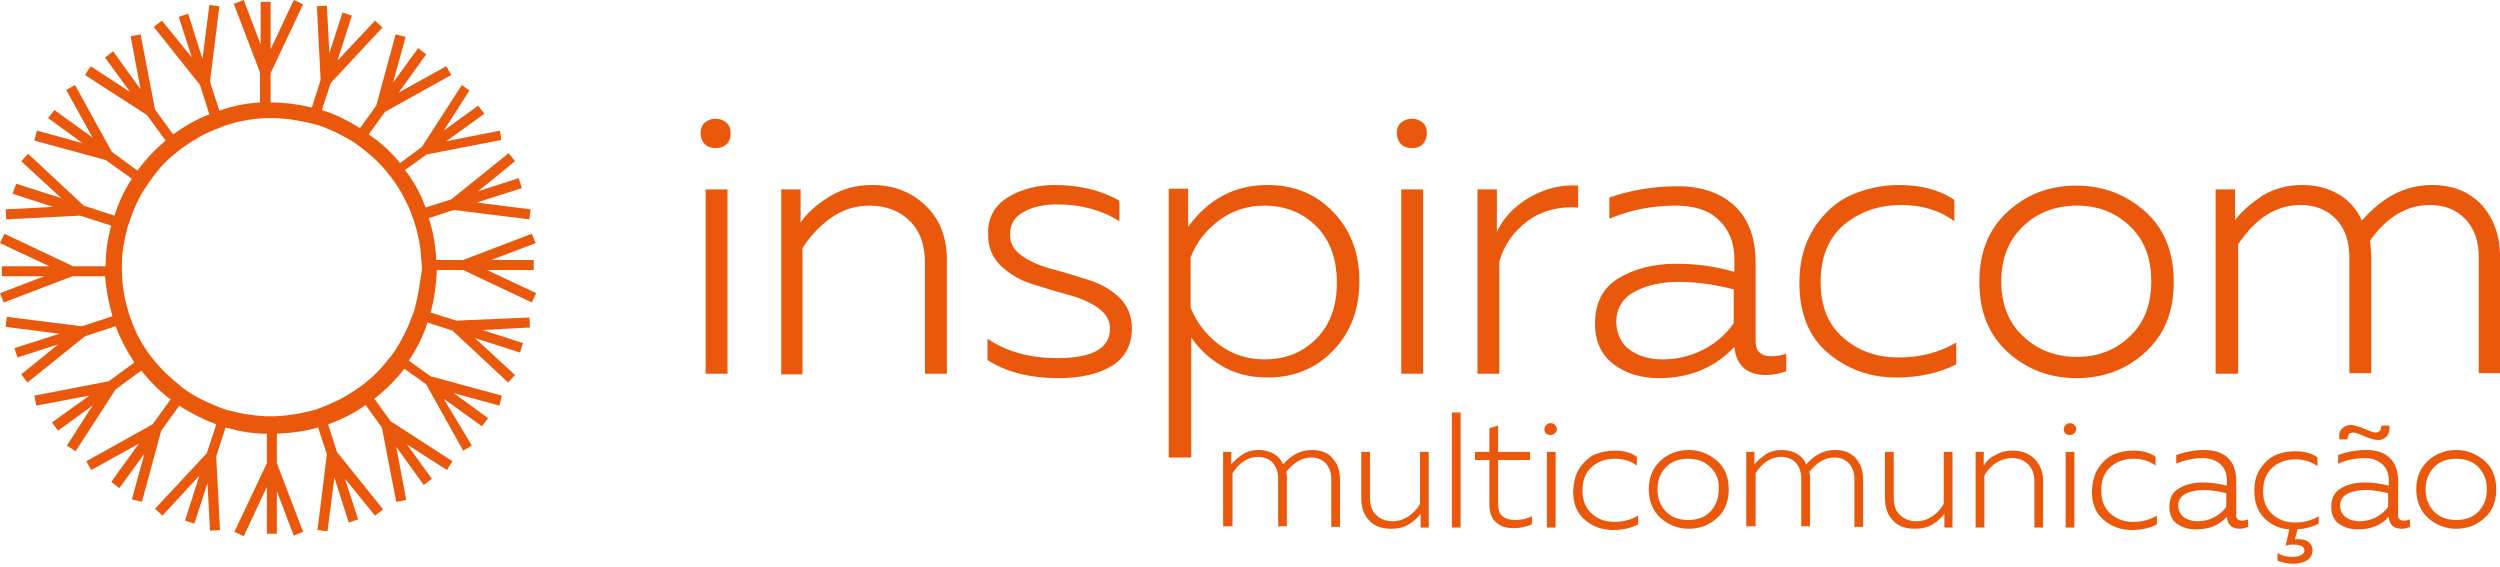 <svg width="260" height="59" viewBox="0 0 260 59" fill="none" xmlns="http://www.w3.org/2000/svg">
<path d="M127.205 54.86V46.995H128.05V48.295C128.375 47.905 128.765 47.58 129.22 47.255C129.74 46.93 130.26 46.8 130.91 46.8C131.495 46.8 132.015 46.93 132.47 47.19C132.925 47.45 133.25 47.84 133.445 48.295C134.355 47.255 135.33 46.8 136.435 46.8C137.345 46.8 138.06 47.06 138.58 47.645C139.1 48.23 139.36 48.945 139.36 49.855V54.795H138.45V49.79C138.45 49.14 138.255 48.62 137.865 48.165C137.475 47.775 136.955 47.58 136.37 47.58C135.395 47.58 134.55 48.1 133.77 49.075C133.835 49.335 133.835 49.53 133.835 49.79V54.73H132.925V49.725C132.925 49.075 132.73 48.555 132.34 48.1C131.95 47.71 131.43 47.515 130.845 47.515C129.805 47.515 128.895 48.1 128.18 49.205V54.73H127.205V54.86Z" fill="#EA580C"/>
<path d="M148.59 46.995V54.86H147.745V53.43C147.42 53.885 147.03 54.21 146.51 54.535C145.99 54.86 145.405 54.99 144.69 54.99C143.715 54.99 142.935 54.73 142.415 54.145C141.83 53.56 141.57 52.78 141.57 51.805V46.995H142.48V51.74C142.48 52.52 142.675 53.17 143.13 53.56C143.52 53.95 144.105 54.21 144.82 54.21C145.47 54.21 145.99 54.015 146.51 53.69C146.965 53.365 147.42 52.91 147.68 52.39V46.995H148.59Z" fill="#EA580C"/>
<path d="M151.905 42.9H150.995V54.86H151.905V42.9Z" fill="#EA580C"/>
<path d="M155.805 44.265V46.995H159.12V47.84H155.805V52.39C155.805 52.975 155.935 53.43 156.26 53.69C156.585 53.95 157.04 54.08 157.625 54.08C158.21 54.08 158.795 53.95 159.315 53.69V54.535C158.73 54.795 158.08 54.925 157.365 54.925C156.585 54.925 156 54.73 155.545 54.275C155.09 53.885 154.895 53.235 154.895 52.455V47.84H153.4V46.995H154.895V44.525L155.805 44.265Z" fill="#EA580C"/>
<path d="M161.72 45.045C161.59 45.175 161.46 45.24 161.265 45.24C161.07 45.24 160.94 45.175 160.81 45.11C160.68 44.98 160.615 44.85 160.615 44.655C160.615 44.46 160.68 44.33 160.81 44.2C160.94 44.07 161.07 44.005 161.265 44.005C161.46 44.005 161.59 44.07 161.72 44.2C161.85 44.33 161.915 44.46 161.915 44.655C161.915 44.785 161.85 44.98 161.72 45.045ZM160.875 46.995H161.785V54.86H160.875V46.995Z" fill="#EA580C"/>
<path d="M164.32 48.62C164.775 47.97 165.295 47.515 165.88 47.255C166.53 46.995 167.18 46.865 167.895 46.865C168.87 46.865 169.65 47.06 170.235 47.515V48.425C169.65 47.97 168.87 47.71 167.96 47.71C167.05 47.71 166.205 47.97 165.555 48.555C164.905 49.14 164.58 49.92 164.58 51.025C164.58 52.065 164.905 52.845 165.555 53.43C166.205 54.015 166.985 54.275 167.895 54.275C168.805 54.275 169.585 54.08 170.365 53.625V54.535C169.65 54.925 168.74 55.12 167.765 55.12C166.66 55.12 165.685 54.795 164.84 54.08C163.995 53.365 163.605 52.39 163.605 51.09C163.67 50.05 163.865 49.27 164.32 48.62Z" fill="#EA580C"/>
<path d="M172.705 47.905C173.485 47.19 174.46 46.8 175.63 46.8C176.735 46.8 177.71 47.19 178.555 47.905C179.4 48.62 179.79 49.66 179.79 50.895C179.79 52.13 179.4 53.17 178.555 53.885C177.775 54.6 176.8 54.99 175.63 54.99C174.525 54.99 173.55 54.6 172.705 53.885C171.925 53.17 171.47 52.13 171.47 50.895C171.47 49.66 171.86 48.685 172.705 47.905ZM177.84 48.555C177.255 47.97 176.475 47.71 175.565 47.71C174.655 47.71 173.875 47.97 173.29 48.555C172.705 49.14 172.38 49.92 172.38 50.895C172.38 51.87 172.705 52.65 173.29 53.235C173.875 53.82 174.655 54.08 175.565 54.08C176.475 54.08 177.255 53.82 177.84 53.235C178.425 52.65 178.75 51.87 178.75 50.895C178.815 49.92 178.49 49.14 177.84 48.555Z" fill="#EA580C"/>
<path d="M181.61 54.86V46.995H182.455V48.295C182.78 47.905 183.17 47.58 183.625 47.255C184.145 46.93 184.665 46.8 185.315 46.8C185.9 46.8 186.42 46.93 186.875 47.19C187.33 47.45 187.655 47.84 187.85 48.295C188.76 47.255 189.735 46.8 190.84 46.8C191.75 46.8 192.465 47.06 192.985 47.645C193.505 48.23 193.765 48.945 193.765 49.855V54.795H192.855V49.79C192.855 49.14 192.66 48.62 192.27 48.165C191.88 47.775 191.36 47.58 190.775 47.58C189.8 47.58 188.955 48.1 188.175 49.075C188.24 49.335 188.24 49.53 188.24 49.79V54.73H187.33V49.725C187.33 49.075 187.135 48.555 186.745 48.1C186.355 47.71 185.835 47.515 185.25 47.515C184.21 47.515 183.3 48.1 182.585 49.205V54.73H181.61V54.86Z" fill="#EA580C"/>
<path d="M203.06 46.995V54.86H202.215V53.43C201.89 53.885 201.5 54.21 200.98 54.535C200.46 54.86 199.875 54.99 199.16 54.99C198.185 54.99 197.405 54.73 196.885 54.145C196.3 53.56 196.04 52.78 196.04 51.805V46.995H196.95V51.74C196.95 52.52 197.145 53.17 197.6 53.56C197.99 53.95 198.575 54.21 199.29 54.21C199.94 54.21 200.46 54.015 200.98 53.69C201.435 53.365 201.89 52.91 202.15 52.39V46.995H203.06Z" fill="#EA580C"/>
<path d="M207.545 47.32C208.065 46.995 208.65 46.865 209.3 46.865C210.21 46.865 210.99 47.125 211.575 47.71C212.16 48.295 212.485 49.075 212.485 50.05V54.86H211.575V50.115C211.575 49.335 211.38 48.75 210.925 48.295C210.47 47.84 209.95 47.645 209.235 47.645C208.585 47.645 208.065 47.84 207.545 48.165C207.09 48.49 206.635 48.945 206.375 49.465V54.86H205.465V46.995H206.31V48.425C206.57 47.97 206.96 47.58 207.545 47.32Z" fill="#EA580C"/>
<path d="M215.735 45.045C215.605 45.175 215.475 45.24 215.28 45.24C215.085 45.24 214.955 45.175 214.825 45.11C214.695 44.98 214.63 44.85 214.63 44.655C214.63 44.46 214.695 44.33 214.825 44.2C214.955 44.07 215.085 44.005 215.28 44.005C215.475 44.005 215.605 44.07 215.735 44.2C215.865 44.33 215.93 44.46 215.93 44.655C215.865 44.785 215.865 44.98 215.735 45.045ZM214.825 46.995H215.735V54.86H214.825V46.995Z" fill="#EA580C"/>
<path d="M218.27 48.62C218.725 47.97 219.245 47.515 219.83 47.255C220.48 46.995 221.13 46.865 221.845 46.865C222.82 46.865 223.6 47.06 224.185 47.515V48.425C223.6 47.97 222.82 47.71 221.91 47.71C221 47.71 220.155 47.97 219.505 48.555C218.855 49.14 218.53 49.92 218.53 51.025C218.53 52.065 218.855 52.845 219.505 53.43C220.155 54.015 220.935 54.275 221.845 54.275C222.755 54.275 223.535 54.08 224.315 53.625V54.535C223.6 54.925 222.69 55.12 221.715 55.12C220.61 55.12 219.635 54.795 218.79 54.08C217.945 53.365 217.555 52.39 217.555 51.09C217.62 50.05 217.815 49.27 218.27 48.62Z" fill="#EA580C"/>
<path d="M233.22 54.145C233.415 54.145 233.61 54.08 233.805 54.015V54.795C233.48 54.925 233.22 54.99 232.96 54.99C232.115 54.99 231.66 54.6 231.595 53.755C230.75 54.665 229.71 55.055 228.345 55.055C227.565 55.055 226.98 54.86 226.395 54.47C225.875 54.08 225.615 53.495 225.615 52.715C225.615 51.805 225.94 51.155 226.655 50.765C227.305 50.375 228.15 50.18 229.125 50.18C229.97 50.18 230.815 50.31 231.595 50.505V49.985C231.595 49.27 231.4 48.75 230.945 48.295C230.49 47.905 229.905 47.645 229.125 47.645C228.15 47.645 227.175 47.84 226.33 48.23V47.32C227.24 46.995 228.215 46.8 229.255 46.8C230.295 46.8 231.14 47.06 231.725 47.645C232.31 48.23 232.57 49.01 232.57 50.05V53.43C232.505 53.885 232.7 54.145 233.22 54.145ZM227.175 53.82C227.565 54.08 228.02 54.21 228.54 54.21C229.125 54.21 229.71 54.08 230.23 53.82C230.75 53.56 231.205 53.17 231.53 52.715V51.285C230.685 51.09 229.905 50.96 229.19 50.96C228.475 50.96 227.825 51.09 227.305 51.35C226.785 51.61 226.525 52.065 226.525 52.65C226.59 53.17 226.785 53.56 227.175 53.82Z" fill="#EA580C"/>
<path d="M241.15 54.47C240.5 54.795 239.785 54.99 238.94 55.055L238.68 56.095C239.2 56.03 239.655 56.095 239.98 56.29C240.305 56.485 240.5 56.81 240.5 57.2C240.5 57.655 240.305 58.045 239.98 58.24C239.59 58.5 239.135 58.63 238.485 58.63C237.9 58.63 237.38 58.5 236.86 58.305V57.525C237.315 57.785 237.835 57.915 238.355 57.915C238.81 57.915 239.135 57.85 239.33 57.72C239.59 57.59 239.655 57.395 239.655 57.2C239.655 56.94 239.395 56.745 239.005 56.68C238.55 56.615 238.16 56.615 237.705 56.745L238.095 55.055C237.055 54.99 236.21 54.6 235.495 53.885C234.78 53.17 234.455 52.26 234.455 51.025C234.455 50.115 234.65 49.335 235.105 48.685C235.56 48.035 236.08 47.58 236.665 47.32C237.315 47.06 237.965 46.93 238.68 46.93C239.655 46.93 240.435 47.125 241.02 47.58V48.49C240.435 48.035 239.655 47.775 238.745 47.775C237.835 47.775 236.99 48.035 236.34 48.62C235.69 49.205 235.365 49.985 235.365 51.09C235.365 52.13 235.69 52.91 236.34 53.495C236.99 54.08 237.77 54.34 238.68 54.34C239.59 54.34 240.37 54.145 241.15 53.69V54.47Z" fill="#EA580C"/>
<path d="M250.055 54.145C250.25 54.145 250.445 54.08 250.64 54.015V54.795C250.315 54.925 250.055 54.99 249.795 54.99C248.95 54.99 248.495 54.6 248.43 53.755C247.585 54.665 246.545 55.055 245.18 55.055C244.4 55.055 243.815 54.86 243.23 54.47C242.71 54.08 242.45 53.495 242.45 52.715C242.45 51.805 242.775 51.155 243.49 50.765C244.14 50.375 244.985 50.18 245.96 50.18C246.805 50.18 247.65 50.31 248.43 50.505V49.985C248.43 49.27 248.235 48.75 247.78 48.295C247.325 47.905 246.74 47.645 245.96 47.645C244.985 47.645 244.01 47.84 243.165 48.23V47.32C244.075 46.995 245.05 46.8 246.09 46.8C247.13 46.8 247.975 47.06 248.56 47.645C249.145 48.23 249.405 49.01 249.405 50.05V53.43C249.34 53.885 249.535 54.145 250.055 54.145ZM248.235 45.37C247.975 45.63 247.715 45.76 247.325 45.76C247 45.76 246.48 45.63 245.895 45.37C245.31 45.11 244.92 44.98 244.725 44.98C244.53 44.98 244.4 45.045 244.27 45.175C244.205 45.305 244.14 45.5 244.14 45.695H243.295C243.23 45.24 243.295 44.85 243.555 44.59C243.815 44.33 244.075 44.2 244.465 44.2C244.79 44.2 245.245 44.33 245.895 44.59C246.48 44.85 246.87 44.98 247.065 44.98C247.455 44.98 247.65 44.72 247.65 44.265H248.495C248.56 44.72 248.43 45.11 248.235 45.37ZM244.01 53.82C244.4 54.08 244.855 54.21 245.375 54.21C245.96 54.21 246.545 54.08 247.065 53.82C247.585 53.56 248.04 53.17 248.365 52.715V51.285C247.52 51.09 246.74 50.96 246.025 50.96C245.31 50.96 244.66 51.09 244.14 51.35C243.62 51.61 243.36 52.065 243.36 52.65C243.425 53.17 243.62 53.56 244.01 53.82Z" fill="#EA580C"/>
<path d="M252.525 47.905C253.305 47.19 254.28 46.8 255.45 46.8C256.555 46.8 257.53 47.19 258.375 47.905C259.22 48.62 259.61 49.66 259.61 50.895C259.61 52.13 259.22 53.17 258.375 53.885C257.595 54.6 256.62 54.99 255.45 54.99C254.345 54.99 253.37 54.6 252.525 53.885C251.745 53.17 251.29 52.13 251.29 50.895C251.29 49.66 251.68 48.685 252.525 47.905ZM257.725 48.555C257.14 47.97 256.36 47.71 255.45 47.71C254.54 47.71 253.76 47.97 253.175 48.555C252.59 49.14 252.265 49.92 252.265 50.895C252.265 51.87 252.59 52.65 253.175 53.235C253.76 53.82 254.54 54.08 255.45 54.08C256.36 54.08 257.14 53.82 257.725 53.235C258.31 52.65 258.635 51.87 258.635 50.895C258.635 49.92 258.31 49.14 257.725 48.555Z" fill="#EA580C"/>
<path d="M75.53 15.015C75.27 15.275 74.88 15.405 74.425 15.405C73.97 15.405 73.58 15.275 73.32 15.015C73.06 14.755 72.865 14.365 72.865 13.845C72.865 13.39 72.995 13 73.32 12.74C73.645 12.48 73.97 12.35 74.425 12.35C74.88 12.35 75.205 12.48 75.53 12.74C75.855 13 75.985 13.39 75.985 13.845C75.985 14.365 75.855 14.755 75.53 15.015ZM73.385 19.695H75.66V38.87H73.385V19.695Z" fill="#EA580C"/>
<path d="M86.32 20.41C87.62 19.63 89.05 19.24 90.675 19.24C92.95 19.24 94.77 19.955 96.265 21.385C97.76 22.815 98.475 24.7 98.475 27.04V38.87H96.2V27.365C96.2 25.48 95.68 23.985 94.575 22.945C93.535 21.905 92.105 21.385 90.415 21.385C88.92 21.385 87.555 21.84 86.385 22.685C85.215 23.53 84.24 24.57 83.46 25.805V38.935H81.25V19.695H83.265V23.14C83.98 22.1 85.02 21.19 86.32 20.41Z" fill="#EA580C"/>
<path d="M104.78 20.54C106.145 19.695 107.835 19.24 109.72 19.24C112.19 19.24 114.465 19.76 116.415 20.865V23.01C114.595 21.84 112.385 21.255 109.915 21.255C108.55 21.255 107.38 21.515 106.47 22.035C105.495 22.555 105.04 23.335 105.04 24.44C105.04 25.35 105.495 26.065 106.34 26.65C107.185 27.235 108.29 27.69 109.525 28.015C110.76 28.34 111.995 28.73 113.23 29.12C114.465 29.51 115.505 30.095 116.415 30.94C117.26 31.785 117.715 32.825 117.715 34.125C117.715 35.88 117 37.245 115.57 38.09C114.14 38.935 112.32 39.325 110.11 39.325C107.055 39.325 104.585 38.675 102.7 37.44V35.23C104.715 36.595 107.12 37.245 109.98 37.245C113.62 37.245 115.44 36.205 115.44 34.19C115.44 33.28 114.985 32.565 114.14 31.98C113.295 31.395 112.19 30.94 110.955 30.615C109.72 30.29 108.485 29.9 107.25 29.51C106.015 29.12 104.975 28.47 104.065 27.625C103.22 26.78 102.765 25.74 102.765 24.44C102.7 22.75 103.35 21.45 104.78 20.54Z" fill="#EA580C"/>
<path d="M131.82 19.24C134.55 19.24 136.825 20.15 138.645 22.035C140.465 23.92 141.375 26.325 141.375 29.25C141.375 32.175 140.465 34.58 138.645 36.465C136.825 38.35 134.55 39.26 131.82 39.26C130.065 39.26 128.44 38.87 127.14 38.09C125.775 37.31 124.735 36.335 123.89 35.1V47.58H121.55V19.63H123.565V23.595C125.645 20.735 128.375 19.24 131.82 19.24ZM136.89 23.53C135.46 22.1 133.64 21.385 131.495 21.385C129.74 21.385 128.115 21.905 126.75 22.945C125.385 23.985 124.41 25.22 123.825 26.78V31.98C124.41 33.475 125.385 34.775 126.75 35.815C128.115 36.855 129.74 37.375 131.495 37.375C133.705 37.375 135.46 36.66 136.89 35.23C138.32 33.8 139.035 31.85 139.035 29.445C139.035 26.91 138.32 24.96 136.89 23.53Z" fill="#EA580C"/>
<path d="M147.94 15.015C147.68 15.275 147.29 15.405 146.835 15.405C146.38 15.405 145.99 15.275 145.73 15.015C145.47 14.755 145.275 14.365 145.275 13.845C145.275 13.39 145.405 13 145.73 12.74C146.055 12.48 146.38 12.35 146.835 12.35C147.29 12.35 147.615 12.48 147.94 12.74C148.265 13 148.395 13.39 148.395 13.845C148.395 14.365 148.2 14.755 147.94 15.015ZM145.73 19.695H148.005V38.87H145.73V19.695Z" fill="#EA580C"/>
<path d="M159.055 20.54C160.615 19.63 162.305 19.175 164.125 19.305V21.58C162.11 21.45 160.355 21.905 158.925 22.945C157.43 24.05 156.455 25.415 155.935 27.17V38.87H153.66V19.695H155.675V24.115C156.325 22.685 157.495 21.45 159.055 20.54Z" fill="#EA580C"/>
<path d="M184.275 37.05C184.73 37.05 185.185 36.985 185.77 36.79V38.61C185.055 38.87 184.34 39 183.69 39C181.675 39 180.57 38.025 180.375 36.075C178.36 38.22 175.76 39.325 172.51 39.325C170.69 39.325 169.13 38.87 167.83 37.895C166.53 36.92 165.88 35.49 165.88 33.67C165.88 31.46 166.725 29.9 168.35 28.925C169.975 27.95 171.99 27.43 174.33 27.43C176.41 27.43 178.36 27.69 180.375 28.275V26.975C180.375 25.285 179.855 23.92 178.75 22.88C177.71 21.84 176.15 21.385 174.265 21.385C171.795 21.385 169.52 21.84 167.375 22.75V20.54C169.65 19.76 171.99 19.37 174.46 19.37C176.995 19.37 179.01 20.085 180.44 21.45C181.87 22.815 182.585 24.765 182.585 27.3V35.49C182.585 36.53 183.105 37.05 184.275 37.05ZM169.52 36.4C170.43 37.05 171.6 37.375 172.9 37.375C174.395 37.375 175.76 37.05 177.06 36.4C178.36 35.75 179.465 34.84 180.31 33.605V30.095C178.295 29.575 176.41 29.315 174.59 29.315C172.77 29.315 171.275 29.64 169.975 30.355C168.74 31.005 168.09 32.11 168.09 33.54C168.155 34.775 168.61 35.75 169.52 36.4Z" fill="#EA580C"/>
<path d="M188.695 23.66C189.735 22.1 191.035 20.93 192.53 20.28C194.025 19.63 195.715 19.24 197.47 19.24C199.81 19.24 201.76 19.76 203.255 20.8V23.01C201.76 21.905 199.94 21.32 197.73 21.32C195.455 21.32 193.505 21.97 191.815 23.335C190.19 24.7 189.345 26.715 189.345 29.315C189.345 31.85 190.125 33.8 191.75 35.165C193.31 36.53 195.26 37.18 197.47 37.18C199.68 37.18 201.695 36.66 203.45 35.62V37.895C201.63 38.805 199.55 39.26 197.21 39.26C194.48 39.26 192.14 38.415 190.125 36.725C188.11 35.035 187.135 32.565 187.135 29.38C187.135 27.17 187.655 25.285 188.695 23.66Z" fill="#EA580C"/>
<path d="M208.845 21.97C210.86 20.15 213.2 19.305 215.93 19.305C218.725 19.305 221.065 20.215 223.08 21.97C225.095 23.79 226.07 26.195 226.07 29.315C226.07 32.435 225.095 34.84 223.08 36.66C221.065 38.48 218.725 39.325 215.93 39.325C213.2 39.325 210.795 38.415 208.845 36.66C206.83 34.84 205.855 32.435 205.855 29.315C205.855 26.195 206.83 23.79 208.845 21.97ZM221.52 23.53C220.025 22.1 218.205 21.385 215.995 21.385C213.785 21.385 211.9 22.1 210.405 23.53C208.91 24.96 208.13 26.845 208.13 29.25C208.13 31.655 208.91 33.605 210.405 34.97C211.9 36.4 213.785 37.115 215.995 37.115C218.205 37.115 220.025 36.4 221.52 34.97C223.015 33.54 223.73 31.655 223.73 29.25C223.73 26.845 223.015 24.96 221.52 23.53Z" fill="#EA580C"/>
<path d="M230.425 38.87V19.695H232.44V22.88C233.155 21.97 234.13 21.125 235.3 20.345C236.47 19.63 237.9 19.24 239.395 19.24C240.89 19.24 242.125 19.565 243.23 20.215C244.335 20.865 245.115 21.775 245.635 22.945C247.78 20.475 250.185 19.24 252.915 19.24C255.125 19.24 256.815 19.955 258.115 21.32C259.35 22.75 260 24.505 260 26.715V38.805H257.79V26.715C257.79 25.09 257.335 23.79 256.425 22.815C255.515 21.84 254.28 21.32 252.72 21.32C250.315 21.32 248.235 22.555 246.48 25.025C246.545 25.61 246.61 26.13 246.61 26.715V38.805H244.335V26.715C244.335 25.09 243.88 23.79 242.97 22.815C242.06 21.84 240.825 21.32 239.265 21.32C236.73 21.32 234.585 22.685 232.765 25.415V38.87H230.425Z" fill="#EA580C"/>
<path d="M48.165 28.08L55.315 31.46L55.77 30.485L50.635 28.08H55.51V27.04H51.09L55.705 25.285L55.315 24.31L48.165 27.04H45.37C45.305 25.545 45.045 24.05 44.59 22.685L47.19 21.84L55.055 22.815L55.185 21.775L49.595 21.06L54.275 19.565L53.95 18.525L49.725 19.89L53.56 16.77L52.91 15.925L46.93 20.735L44.265 21.58C43.745 20.15 43.03 18.85 42.12 17.68L44.395 16.055L52.13 14.56L52 13.585L46.41 14.69L50.375 11.83L49.725 10.985L46.15 13.585L48.815 9.425L48.035 8.84L43.875 15.275L41.6 16.965C40.69 15.795 39.585 14.82 38.35 13.975L40.04 11.635L46.93 7.8L46.41 6.89L41.47 9.62L44.33 5.655L43.485 5.005L40.885 8.58L42.185 3.835L41.145 3.575L39.13 10.985L37.44 13.325C36.205 12.545 34.905 11.895 33.475 11.44L34.385 8.645L39.78 2.86L39 2.145L35.1 6.305L36.595 1.625L35.62 1.3L34.255 5.525L33.995 0.585L32.955 0.65L33.345 8.32L32.435 11.18C31.07 10.855 29.64 10.66 28.21 10.66H28.145V7.605L31.525 0.455L30.55 0L28.145 5.135V0.195H27.105V4.615L25.35 0L24.31 0.39L27.04 7.54V10.66C25.545 10.725 24.115 11.05 22.815 11.505L21.84 8.515L22.815 0.65L21.775 0.52L21.06 6.11L19.565 1.43L18.59 1.755L19.955 5.98L16.835 2.145L15.99 2.795L20.8 8.84L21.775 11.895C20.41 12.415 19.175 13.13 18.005 13.975L16.12 11.375L14.625 3.575L13.585 3.77L14.625 9.295L11.765 5.33L10.92 5.98L13.52 9.555L9.425 6.89L8.84 7.8L15.275 11.96L17.225 14.625C16.12 15.535 15.145 16.575 14.3 17.745L11.635 15.795L7.8 8.84L6.89 9.36L9.62 14.3L5.655 11.44L5.005 12.285L8.58 14.885L3.835 13.585L3.575 14.625L10.985 16.64L13.715 18.59C12.935 19.76 12.35 21.06 11.895 22.425L8.71 21.385L2.925 15.99L2.21 16.77L6.37 20.605L1.69 19.11L1.3 20.15L5.525 21.515L0.585 21.775L0.65 22.815L8.32 22.425L11.57 23.465C11.18 24.83 10.985 26.195 10.985 27.69H7.605L0.455 24.31L0 25.285L5.135 27.69H0.195V28.73H4.615L0 30.485L0.39 31.46L7.54 28.73H10.92C11.05 30.16 11.31 31.59 11.7 32.89L8.515 33.93L0.715 32.955L0.585 33.995L6.175 34.71L1.495 36.205L1.82 37.18L6.045 35.815L2.21 38.935L2.86 39.78L8.84 34.97L12.025 33.93C12.545 35.295 13.195 36.53 13.975 37.7L11.31 39.65L3.575 41.145L3.77 42.185L9.295 41.145L5.395 43.94L6.045 44.785L9.62 42.185L6.955 46.345L7.865 46.93L12.025 40.495L14.69 38.545C15.6 39.65 16.575 40.69 17.745 41.535L15.86 44.135L8.97 47.97L9.49 48.88L14.43 46.15L11.57 50.115L12.415 50.765L15.015 47.19L13.715 51.935L14.755 52.195L16.77 44.785L18.655 42.185C19.825 42.965 21.125 43.615 22.49 44.135L21.515 47.125L16.12 52.91L16.9 53.625L20.735 49.465L19.24 54.145L20.215 54.47L21.58 50.245L21.84 55.185L22.88 55.12L22.49 47.45L23.465 44.46C24.83 44.85 26.26 45.11 27.755 45.11V48.165L24.375 55.315L25.35 55.77L27.755 50.635V55.51H28.795V51.09L30.55 55.705L31.525 55.315L28.795 48.165V45.11C30.29 45.045 31.72 44.85 33.085 44.46L33.995 47.255L33.02 55.12L34.06 55.25L34.775 49.66L36.27 54.34L37.245 54.015L35.88 49.79L39 53.625L39.845 52.975L35.035 46.995L34.125 44.135C35.555 43.615 36.855 42.965 38.025 42.12L39.715 44.46L41.21 52.195L42.25 52L41.21 46.475L44.07 50.44L44.915 49.79L42.315 46.215L46.475 48.88L47.06 47.97L40.625 43.81L38.935 41.47C40.105 40.56 41.145 39.52 42.055 38.35L44.33 39.975L48.165 46.865L49.075 46.345L46.15 41.47L50.115 44.33L50.765 43.485L47.19 40.885L51.935 42.185L52.195 41.145L44.785 39.13L42.51 37.505C43.355 36.27 44.005 34.97 44.46 33.54L47.06 34.385L52.845 39.78L53.56 39L49.4 35.165L54.08 36.66L54.405 35.685L50.18 34.32L55.12 34.06L55.055 33.02L47.45 33.345L44.785 32.5C45.175 31.07 45.37 29.64 45.435 28.08H48.165ZM43.16 31.98C43.095 32.305 42.965 32.63 42.835 32.955C42.38 34.19 41.795 35.36 41.08 36.465C40.885 36.725 40.69 37.05 40.43 37.31C39.65 38.35 38.74 39.26 37.7 40.04C37.44 40.235 37.18 40.43 36.855 40.625C35.815 41.34 34.645 41.925 33.41 42.38C33.085 42.51 32.76 42.64 32.435 42.705C31.2 43.03 29.965 43.225 28.665 43.29C28.47 43.29 28.34 43.29 28.145 43.29C27.95 43.29 27.755 43.29 27.625 43.29C26.325 43.225 25.09 43.03 23.855 42.705C23.53 42.64 23.205 42.51 22.88 42.38C21.71 41.925 20.54 41.405 19.5 40.69C19.24 40.495 18.915 40.3 18.655 40.04C17.68 39.26 16.77 38.415 15.99 37.44C15.795 37.18 15.535 36.855 15.34 36.595C14.625 35.555 14.04 34.45 13.65 33.28C13.52 32.955 13.39 32.63 13.325 32.305C12.87 30.875 12.675 29.38 12.675 27.82C12.675 27.755 12.675 27.69 12.675 27.625C12.675 26.325 12.87 25.155 13.195 23.92C13.26 23.595 13.39 23.27 13.52 22.88C13.91 21.71 14.43 20.54 15.145 19.5C15.34 19.175 15.535 18.915 15.73 18.655C16.445 17.615 17.29 16.705 18.265 15.925C18.525 15.73 18.785 15.47 19.11 15.275C20.15 14.56 21.19 13.91 22.425 13.455C22.75 13.325 23.075 13.195 23.4 13.065C24.765 12.61 26.13 12.35 27.625 12.285C27.82 12.285 28.015 12.285 28.21 12.285H28.275C29.575 12.285 30.81 12.48 31.98 12.74C32.305 12.805 32.695 12.935 33.02 13C34.255 13.39 35.425 13.975 36.53 14.625C36.855 14.82 37.115 15.015 37.375 15.21C38.415 15.99 39.39 16.835 40.235 17.875C40.43 18.135 40.69 18.46 40.885 18.72C41.665 19.76 42.25 20.93 42.77 22.165C42.77 22.23 42.835 22.295 42.835 22.36C43.355 23.79 43.745 25.35 43.81 26.975C43.81 27.235 43.875 27.495 43.875 27.82C43.875 27.885 43.875 27.95 43.875 28.015C43.68 29.445 43.485 30.745 43.16 31.98Z" fill="#EA580C"/>
</svg>